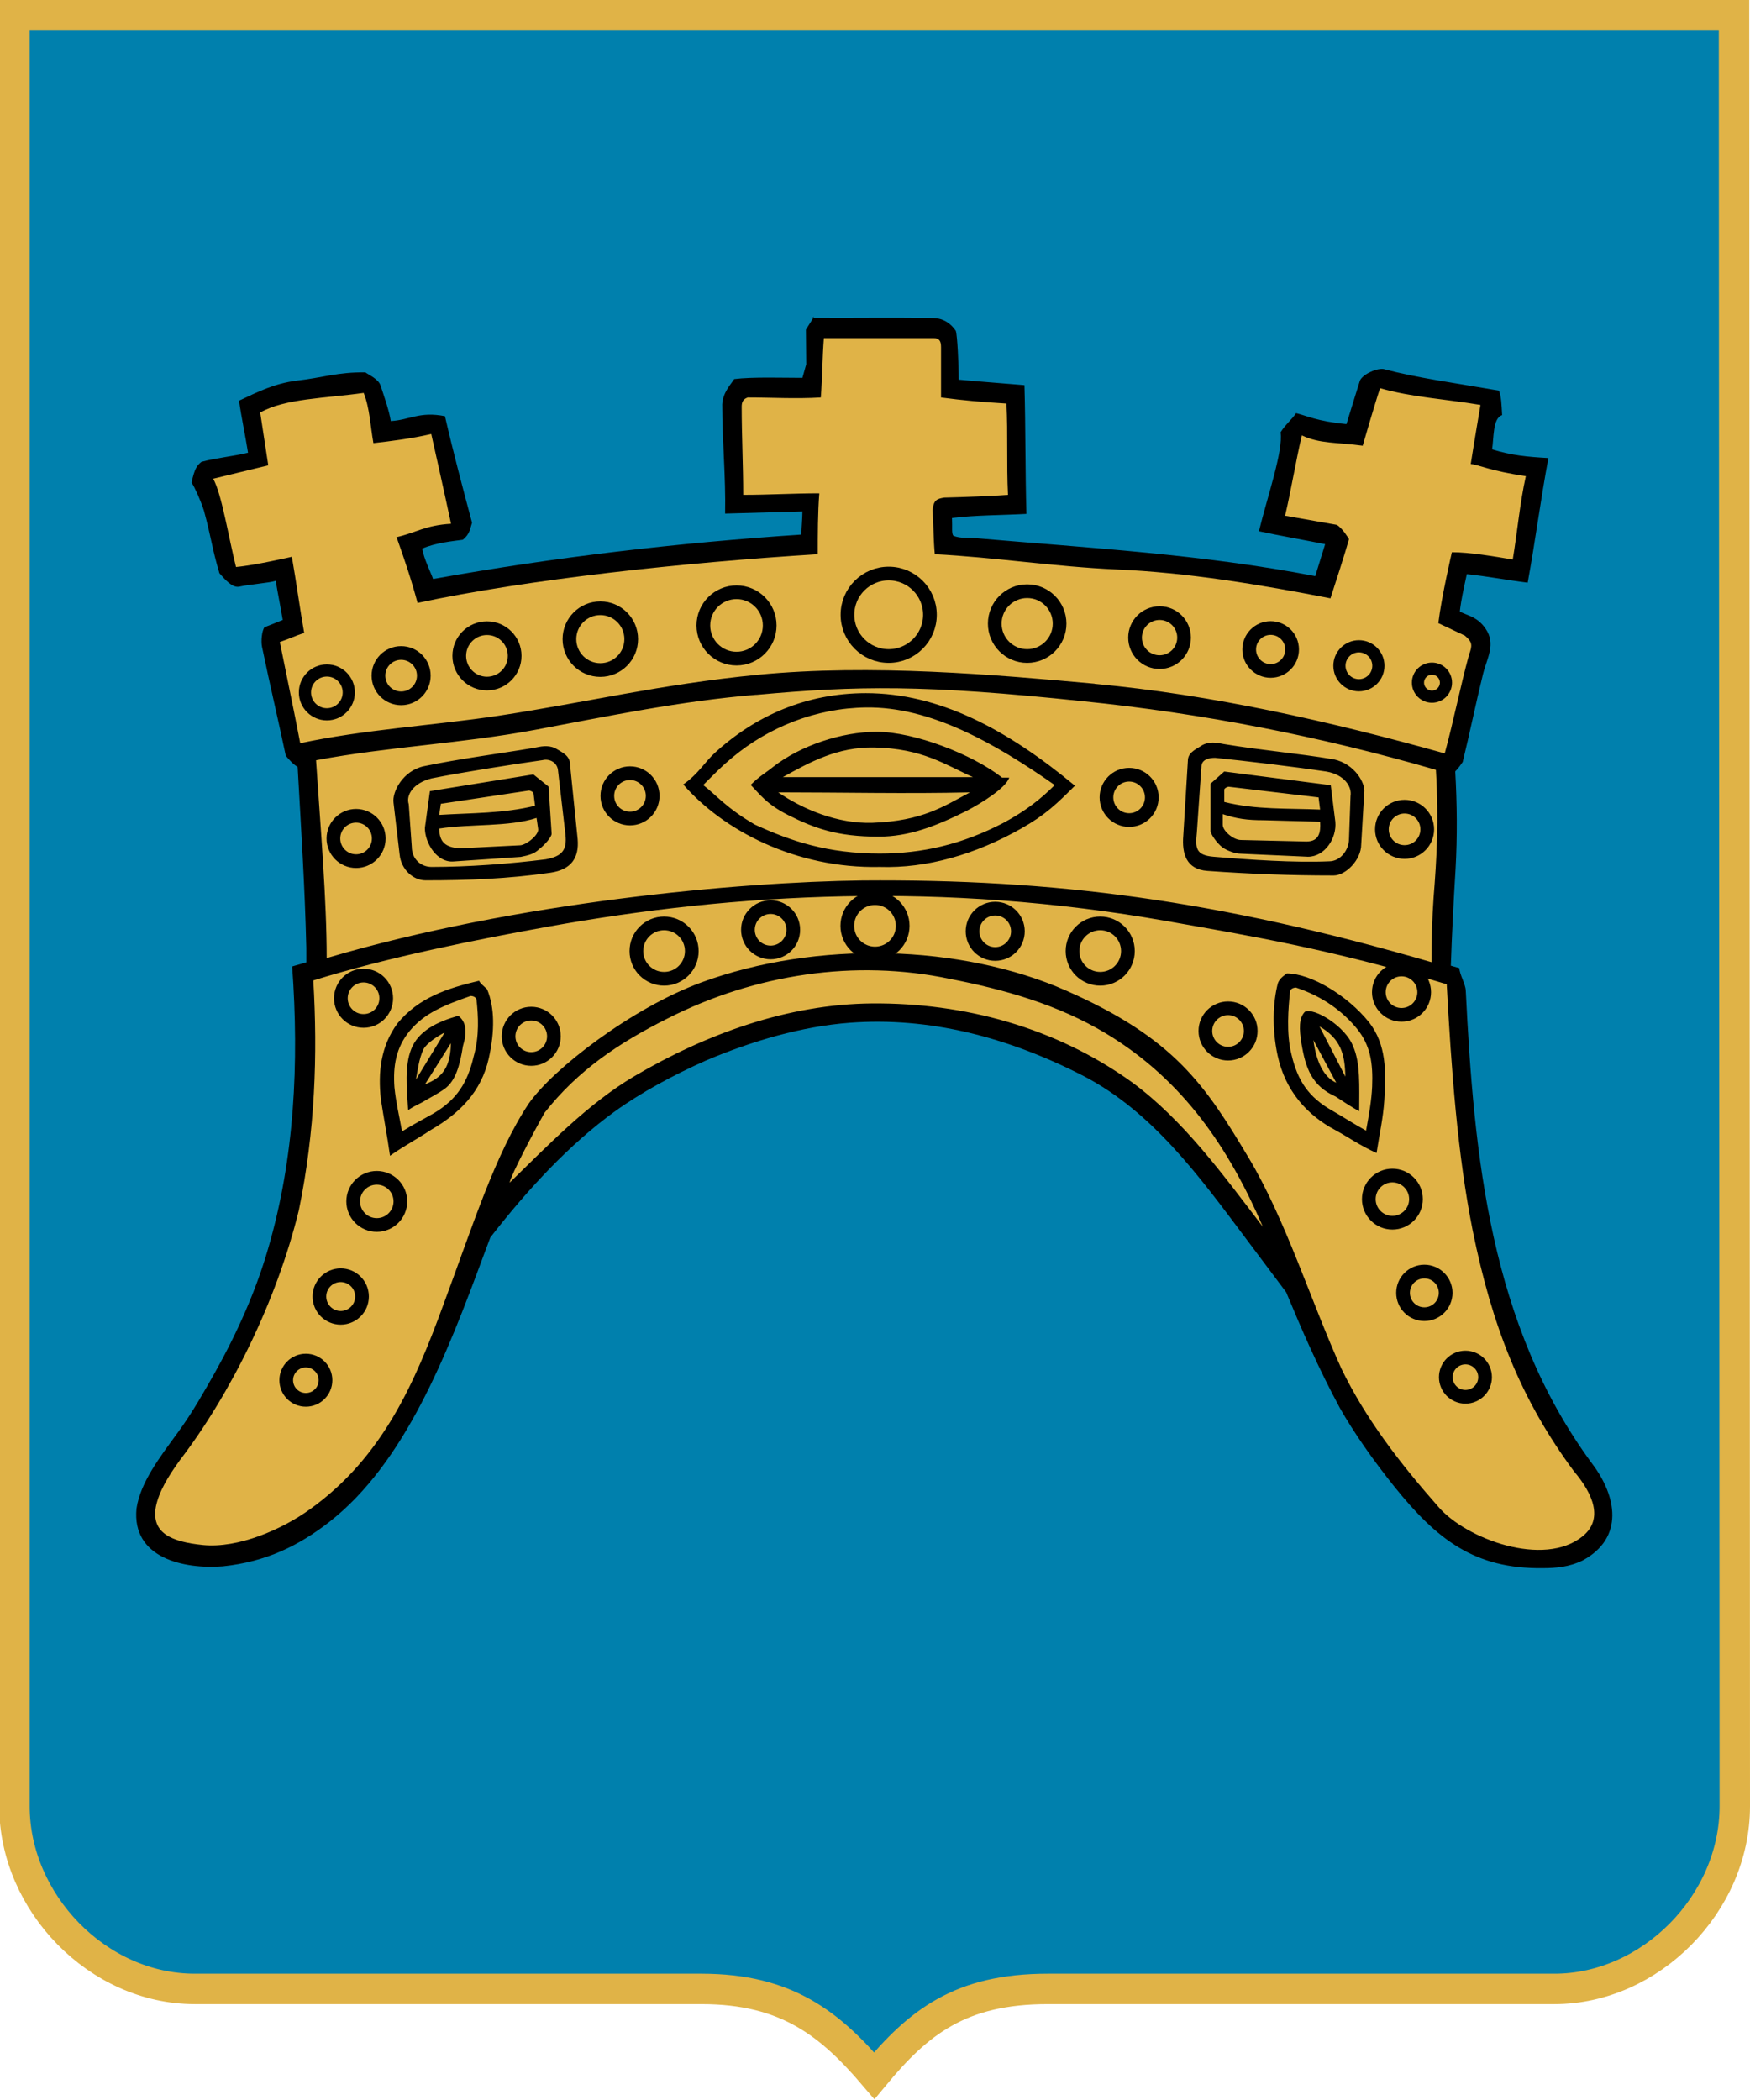 <svg xmlns="http://www.w3.org/2000/svg" viewBox="0 0 115 138"><path d="M114 118.7c0 6.4-5.55 12-11.85 12h-33.3c-5.75 0-8.5 2.2-11.4 5.7-2.9-3.4-5.75-5.7-11.35-5.7H12.8c-6.4 0-11.85-5.7-11.85-12V1h113z" stroke="#e0b347" stroke-width="2" fill="#0080ad"/><g fill-rule="evenodd"><path d="m53.5 20.8-.54.86.02 2.28-.25.89c-1.2.001-3.31-.07-4.48.08-.28.42-.74.89-.79 1.66 0 2.42.24 4.77.19 7.18l5.08-.14c-.001.47-.06 1.05-.07 1.52-8.1.54-16.22 1.48-24.2 2.92-.1-.32-.64-1.4-.71-2 .89-.39 2.03-.49 2.66-.58.47-.36.49-.77.61-1.12-.59-2.21-1.22-4.56-1.78-7-1.68-.33-2.31.25-3.56.32-.11-.7-.42-1.57-.67-2.33-.14-.44-.79-.71-1-.87-1.84-.02-2.73.34-4.55.55-1.4.18-2.48.71-3.75 1.31.15 1.09.42 2.33.59 3.42-.98.24-2.1.34-3.06.6-.3.23-.46.47-.65 1.36.22.34.58 1.14.81 1.84.5 1.84.53 2.48 1.02 4.12.31.34.83.99 1.31.88.72-.16 1.82-.22 2.39-.38.14.86.32 1.71.46 2.57-.36.15-.72.29-1.2.48-.17.23-.24.91-.16 1.29.55 2.65 1.02 4.59 1.56 7.15.21.26.49.57.78.74.22 3.96.48 7.93.57 11.9l.001.94-.93.27c.46 6.39.15 12.61-1.58 18.54-.81 2.8-2.03 5.53-3.52 8.19-.69 1.21-1.43 2.55-2.41 3.89-1.18 1.62-2.46 3.27-2.72 5-.32 3.26 3.11 4 5.67 3.8 2.87-.3 5-1.37 6.98-2.9 5-3.9 7.74-11 10.15-17.51.15-.41.3-.81.45-1.2 2.5-3.22 5.24-6.15 8.15-8.26 1.77-1.28 3.89-2.42 6-3.36 3.11-1.32 6.34-2.25 9.46-2.49 5.2-.39 10.34.91 15.4 3.51 4.53 2.37 7.59 6.6 10.6 10.61l2.69 3.59c1.01 2.43 2.09 4.94 3.53 7.61.91 1.6 2.19 3.44 3.6 5.19 2.78 3.45 5.26 5.39 9.73 5.33.86-.001 1.73-.07 2.63-.51 2.75-1.49 2.22-4.24.62-6.35-6.72-9.1-7.77-20.23-8.31-31.1-.02-.44-.4-1.03-.42-1.47-.19-.05-.37-.11-.56-.16.07-2.12.18-4.21.31-6.34.12-2.16.1-4.28-.02-6.43.21-.2.39-.48.49-.62.47-1.91.86-3.85 1.33-5.76.27-1.08.87-1.99.17-3-.56-.83-1.31-.88-1.69-1.13.04-.31.08-.71.33-1.85.04-.2.09-.4.13-.6 1.35.14 2.69.4 4 .56.5-2.72.85-5.46 1.36-8.19-1.42-.08-2.38-.17-3.7-.57.12-.7.03-2.06.66-2.25-.04-.69-.05-1.22-.21-1.61-3.05-.53-5.36-.83-7.58-1.42-.53-.07-1.44.41-1.56.78-.3.95-.59 1.89-.88 2.84-1.96-.19-2.6-.55-3.31-.72-.28.42-.72.77-1.02 1.26.19 1.2-.88 4.27-1.42 6.5 1.45.31 2.9.56 4.35.85-.21.7-.44 1.4-.65 2.1-7.39-1.43-14.73-1.84-22.26-2.49-.52-.05-1.02.03-1.52-.16-.13-.16-.06-.52-.09-1.17 1.5-.19 3.24-.18 4.89-.27-.08-2.84-.05-5.62-.13-8.46-1.41-.12-2.92-.23-4.32-.36.001-1.04-.09-2.9-.19-3.21-.31-.46-.79-.83-1.49-.84-2.84-.05-5.09 0-7.93-.02"/><path fill="#e0b347" d="M78.96 49c-.5.3-.9.5-.9 1l-.3 4.9c-.1 1.2.19 2.23 1.58 2.33 2.8.2 5.4.3 8.3.3.8 0 1.81-1.03 1.81-2.03l.2-3.4c.1-.6-.6-1.9-2-2.2-2.4-.4-4.8-.6-7.2-1-.5-.1-1-.2-1.5.1m0 1.4-.3 4.3c-.1 1-.1 1.5 1.1 1.6 2.4.2 5.3.4 7.6.3.7 0 1.3-.7 1.3-1.5l.1-2.8c.1-.6-.4-1.4-1.6-1.6-2-.3-5.3-.7-7.3-.9-.4 0-.9.1-.9.6m1.5.3-.9.8v3.1c0 .2.4.8.8 1.1.3.2.8.4 1.2.4l4.4.2c1.1 0 1.9-1.2 1.8-2.3l-.3-2.4zm.3 1c-.1 0-.3.1-.3.2v.8c2.05.52 4.2.41 6.3.5l-.1-.8zm-.4 2.5c0 .4.7 1 1.2 1l4.3.1c.83 0 .95-.59.9-1.3l-3.7-.1c-1.1 0-1.8-.1-2.7-.4zm-9.69-2.59c-1.2 1.2-1.96 1.94-3.56 2.84-3 1.7-6.19 2.62-9.28 2.52-5.56.12-10.32-2.43-12.92-5.42 1-.7 1.37-1.43 2.1-2.1 2.67-2.43 6-3.9 9.9-3.9 4.8 0 9.26 2.36 13.76 6.1m-13.75-5.16c4.2-.06 8.4 2.3 12.4 5.1-.9.9-1.9 1.7-3.4 2.5-2.7 1.4-5.3 2-8.1 2-3.4 0-5.8-.8-8.2-1.9-1.9-1.1-2.6-2-3.4-2.6.8-.8 1.19-1.21 1.9-1.8 2.39-2 5.5-3.26 8.8-3.3m8.93 4.61h.48c-.21.68-1.86 1.7-2.81 2.19-2 1-3.78 1.69-5.78 1.69-2.7 0-4.18-.54-5.9-1.4-1.48-.74-1.9-1.4-2.5-2 .6-.6.98-.78 1.48-1.19 1.8-1.4 4.5-2.3 6.8-2.3 2.5 0 6.32 1.5 8.23 3zm-1.9-.03c-1.8-.8-3.3-1.89-6.5-1.95-2.4-.04-4.2.95-6 1.95zm-12.8 1c4.2 0 8.5.1 12.6 0-1.7.9-3.1 1.88-6.4 2-2.3.08-4.6-.9-6.2-2m-14.68-2.92c.5.3 1 .5 1 1.1l.5 4.9c.1 1.2-.4 2-1.8 2.2-2.8.4-5.4.5-8.2.5-.8 0-1.6-.7-1.7-1.7l-.4-3.4c-.1-.7.6-2.1 2-2.4 2.4-.5 4.8-.8 7.2-1.2.5-.1.9-.2 1.4 0m.2 1.4.5 4.3c.1 1-.2 1.42-1.3 1.62-2.4.3-5.1.5-7.5.5-.7 0-1.3-.52-1.3-1.32l-.2-2.8c-.2-.6.3-1.4 1.5-1.7 2-.4 5.2-.9 7.3-1.2.4-.1.9.1 1 .6m-1.61.34 1 .8.2 3.1c0 .2-.43.72-.83 1.02-.3.3-.7.4-1.2.5l-4.4.3c-1.1.1-1.9-1.2-1.9-2.2l.33-2.42zm-.29 1.06c.1 0 .3.1.3.2l.1.8c-2.05.51-4.2.47-6.3.6l.11-.73zm.6 2.5c.1.4-.8 1.1-1.2 1.1l-4 .2c-.87-.09-1.28-.38-1.3-1.3 2.07-.32 4.57-.1 6.4-.7zm-5.73 14.1c-.03 1.57-.55 2.27-1.7 2.7zm-.41-.7c-.4.2-1.19.7-1.39 1.1-.3.6-.4 1.5-.5 2zm-2.4 5.1c.3-.2.5-.3.9-.5.5-.3 1.1-.6 1.5-.9.7-.5 1-1.5 1.2-2.8.3-1 .2-1.6-.3-2-1.4.4-2.63.99-3.1 2.2-.43 1.09-.3 2.5-.2 4m4.5-7.2c0-.2-.2-.3-.4-.3-1.7.6-3 1.1-4 2.3-.9 1.1-1.1 2.3-1 3.7.1 1 .3 1.8.5 2.9.8-.5 1.4-.8 2.1-1.2 1.5-.9 2.2-2 2.6-3.7.4-1.4.3-2.7.2-3.7zm.69-.74c-.2-.2-.43-.36-.53-.56-2.1.5-3.96 1.1-5.36 2.8-1.1 1.5-1.29 3.2-1.09 5 .2 1.3.4 2.3.6 3.7 1-.7 1.79-1.1 2.69-1.7 1.9-1.1 3.3-2.5 3.8-4.7.4-1.8.39-3.34-.11-4.54m54.3 3.34c.18 1.42.69 2.45 1.5 2.8zm.4-.9c1.4.81 1.67 1.83 1.7 3.3zm1.06 4.61c-1.56-.7-1.97-1.85-2.24-3.46-.16-.99-.18-1.7.22-2.11.6-.3 2.66.95 3.16 2.25.5 1.1.41 2.67.41 4.28-.4-.2-1.25-.76-1.55-.96m-3-6.86c0-.2.2-.3.4-.3 1.8.6 3.1 1.6 4 2.7s1.06 2.3 1 3.8c-.04.91-.2 1.8-.4 2.9-.9-.5-1.5-.9-2.2-1.3-1.6-.9-2.3-2-2.7-3.7-.36-1.41-.2-3.1-.1-4.1m-.81-.53c.1-.4.5-.6.6-.7 1.6 0 4 1.46 5.4 3.2 1.15 1.47 1.13 3.23 1.01 5.13-.08 1.2-.31 2.17-.51 3.47-1.1-.5-1.79-1-2.7-1.5-1.89-1-3.3-2.6-3.8-4.9-.39-1.8-.3-3.5 0-4.7m-1.93 11.37c2.48 4.14 4.12 9.5 6.12 13.9 1.6 3.3 3.8 6.16 6.39 9.1 1.79 2.07 6.9 4 9.47 1.91 1.37-1.12.69-2.77-.59-4.28-3.48-4.7-5.37-9.52-6.64-15.79-1-5-1.41-10.65-1.71-16.2-7.58-2.31-12.98-3.19-18.39-4.15-14.74-2.61-28.3-1.86-40.69.37-4.6.83-10.49 2-15.4 3.53.29 4.87.12 9.91-.95 15.1-1.46 5.98-4.51 12.1-7.8 16.4-.8 1.1-1.4 2.1-1.6 3.1-.3 1.7 1 2.29 3.1 2.5 2.31.23 5.22-1.02 7.1-2.4 4.7-3.4 6.8-8.2 8.7-13.4 1.9-5.1 3.4-9.9 5.6-13.2 1.6-2.3 6.8-6.3 11.35-7.97 7.56-2.78 17.1-2.51 24 .55 7.09 3.12 9.11 6.2 11.95 10.95zm-24.74-10.1c6.08-.05 12.1 1.58 17.1 5.18 3.4 2.5 6 6.1 8.6 9.5-2.2-5.1-5.19-9.62-10.3-12.7-3.19-1.92-6.7-2.9-10.3-3.6-6.2-1.3-12.8-.3-18.5 2.6-3.2 1.6-5.9 3.4-8.1 6.2-.67 1.18-2.21 4.09-2.3 4.6 2.51-2.44 5.15-5.2 8.2-7 4.74-2.79 10.1-4.73 15.6-4.78m14.65-21c7.7.71 15.5 2.47 23 4.57.6-2.2 1-4.3 1.6-6.5.22-.59.23-.82-.28-1.24l-1.74-.82c.2-1.7.89-4.66.89-4.66 1.2 0 2.81.28 4 .48.3-1.8.46-3.68.86-5.48-2.37-.35-3.07-.74-3.62-.8.2-1.3.64-3.88.64-3.88-2.4-.4-4.5-.5-6.6-1.1-.4 1.2-1.14 3.78-1.14 3.78-1.68-.23-2.84-.12-4-.68-.4 1.7-.7 3.58-1.1 5.28l3.39.6c.37.19.81.94.81.94-.26.93-.92 2.97-1.22 3.89-4.6-.9-9.4-1.7-14.1-1.9-4-.18-8-.8-11.9-1-.08-.81-.09-1.93-.14-2.91.06-.66.29-.73.76-.81 1.28-.03 3.1-.1 4.19-.18-.1-2 0-4-.1-6-1.6-.1-2.8-.2-4.3-.4v-3.3c0-.4-.1-.6-.5-.6h-7.2c-.1 1.3-.1 2.6-.2 3.9-1.7.1-3.2 0-4.8 0-.3.1-.4.3-.4.6 0 1.9.1 3.9.1 5.8 1.7 0 3.3-.1 5-.1-.1 1.3-.1 2.7-.1 4-8.83.55-19 1.64-26.3 3.2-.4-1.5-.88-2.92-1.38-4.32 1.3-.3 1.88-.78 3.58-.88-.4-1.9-1.3-5.9-1.3-5.9-1.28.3-2.65.47-3.8.6-.2-1.1-.24-2.3-.64-3.3-2.54.36-5.17.36-6.8 1.29l.53 3.47-3.62.88c.56 1 1 3.8 1.5 5.8 1.2-.1 3.67-.67 3.67-.67.3 1.7.51 3.3.81 5-.6.2-1 .4-1.6.6.5 2.5.94 4.55 1.34 6.65 4.2-.9 8.71-1.16 13-1.8 5.71-.86 10.7-2.08 17.1-2.7 7.43-.72 15.6-.001 22.1.59m-22.2.73c6.6-.6 11-.68 21.43.42 7.9.8 15.62 2.31 23.2 4.51.2 3.3.05 5.87-.15 8.37-.1 1.4-.14 2.87-.14 4.27-14.1-4.1-24.86-5.47-37.4-5.37-8.1.1-22.7 1.4-35.2 5.1 0-3.8-.4-8.5-.7-13 4.8-.9 9.6-1.1 14.4-2s9.6-1.9 14.5-2.3"/></g><g stroke="#000" stroke-width=".9" fill="none"><circle cy="40.4" cx="58.4" r="2.71"/><circle cy="41.1" cx="48.4" r="2.18"/><circle cy="40.98" cx="67.5" r="2.13"/><circle cy="41.9" cx="76.2" r="1.61"/><circle cy="42" cx="39.45" r="2.03"/><circle cy="43.1" cx="32" r="1.82"/><circle cy="44.4" cx="26.36" r="1.49"/><g stroke-width=".8"><circle cy="45.5" cx="21.48" r="1.44"/><circle cy="44.86" cx="94.1" r=".92"/><circle cy="43.75" cx="89.3" r="1.28"/></g><circle cy="42.68" cx="83.5" r="1.41"/><circle cy="52.3" cx="41.4" r="1.49"/><circle cy="52.4" cx="74.2" r="1.49"/><circle cy="54.5" cx="92.3" r="1.49"/><circle cy="55.1" cx="23.4" r="1.49"/><circle cy="68.1" cx="34.91" r="1.49"/><circle cy="65.6" cx="23.89" r="1.49"/><circle cy="85.2" cx="22.39" r="1.4"/><circle cy="90.7" cx="20.1" r="1.29"/><circle cy="90.5" cx="96.3" r="1.29"/><circle cy="84.96" cx="93.6" r="1.4"/><circle cy="78.8" cx="91.5" r="1.55"/><circle cy="78.95" cx="24.76" r="1.55"/><circle cy="67.75" cx="80.7" r="1.49"/><circle cy="65.2" cx="92.1" r="1.49"/><circle cy="61.1" cx="50.64" r="1.49"/><circle cy="61.2" cx="65.4" r="1.49"/><circle cy="62.5" cx="72.3" r="1.82"/><circle cy="60.84" cx="57.5" r="1.82"/><circle cy="62.5" cx="43.64" r="1.82"/></g></svg>